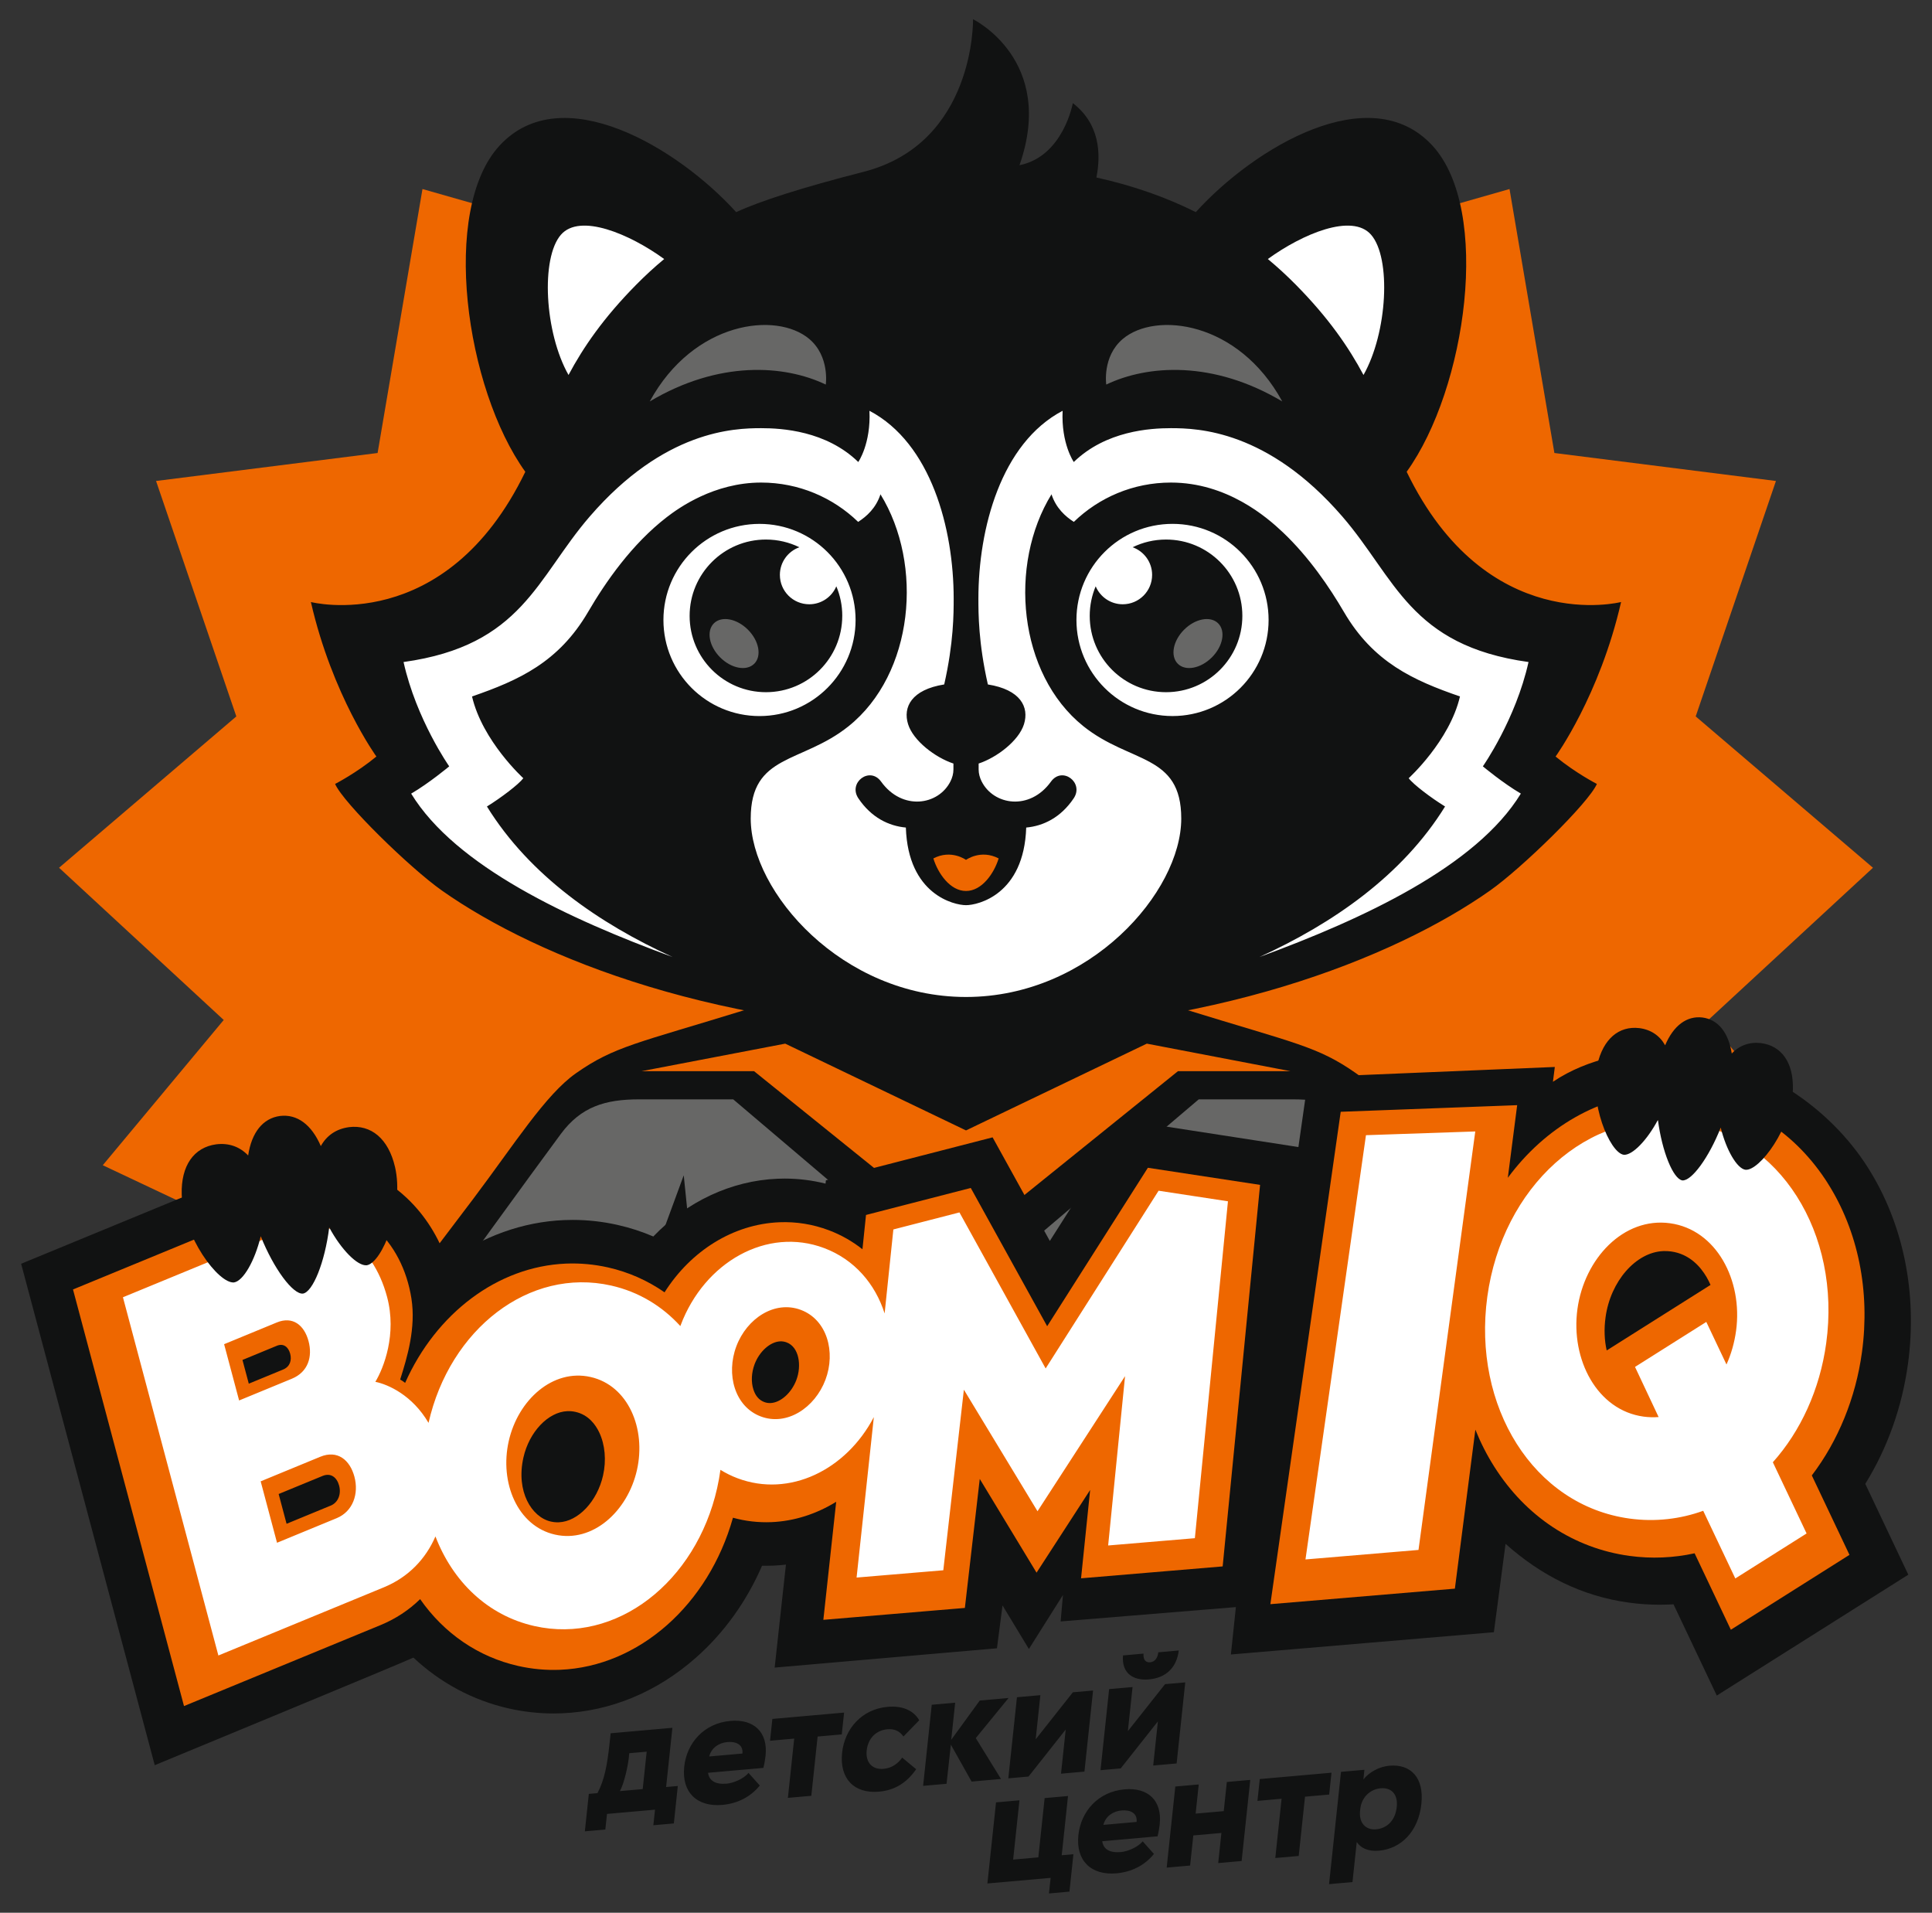 <?xml version="1.0" encoding="UTF-8"?> <svg xmlns="http://www.w3.org/2000/svg" id="_Слой_1" data-name="Слой 1" viewBox="0 0 879.99 871.07"><rect x="0" y="0" width="879.99" height="871.07" fill="#333333" stroke="none"/><defs><style> .cls-1 { fill: #111212; } .cls-2 { fill: #676766; } .cls-3 { fill: #fff; } .cls-4 { fill: #ee6700; } </style></defs><polygon class="cls-4" points="778.09 464.5 853.1 395.18 772.36 326.26 808.91 219.04 708 206.3 687.56 86.09 555.78 123.66 440 77.65 324.21 123.66 192.43 86.09 171.99 206.3 71.08 219.04 107.64 326.26 26.9 395.18 101.9 464.5 46.81 530.65 125.46 567.77 114.83 664.12 225.2 638.81 315.89 715 440 644.26 564.11 715 654.8 638.81 765.17 664.12 754.53 567.77 833.18 530.65 778.09 464.5"></polygon><g><path class="cls-2" d="M107.1,695.6c18.67-24.03,148.41-195.8,158.16-202.64,13.39-9.38,116.74-34.02,174.74-34.02s161.35,24.64,174.74,34.02c9.76,6.84,139.49,178.61,158.16,202.63H107.1Z"></path><polygon class="cls-4" points="341.64 492.91 292.25 492.91 291.29 482.79 358.34 469.95 440 509.13 521.66 469.95 588.7 482.79 587.74 492.91 538.35 492.91 440 572.22 341.64 492.91"></polygon><path class="cls-1" d="M664.37,545.89c-18.7-24.83-32.89-47.42-46.71-57.11-17.57-12.32-27.69-13.59-78.08-29.16-13.98-4.32-185.2-4.32-199.18,0-50.39,15.56-60.51,16.84-78.08,29.16-13.82,9.69-28.01,32.28-46.71,57.11-47.26,62.76-118.96,154.81-118.96,154.81h686.68s-71.7-92.06-118.96-154.81ZM357.65,475.28l82.35,39.52,82.35-39.52,65.39,12.53h-51.19l-96.55,77.85-96.55-77.85h-51.19l65.39-12.53ZM568.56,535.24l-15.65,153.43h-225.83l-15.65-153.43-56.4,153.43h-124.31s95.49-132.77,124.7-172.23c9.22-12.45,20.23-15.79,35.71-15.79h42.84l106.02,90.02,106.02-90.02h42.84c15.49,0,26.5,3.35,35.71,15.79,29.22,39.46,124.7,172.23,124.7,172.23h-124.31l-56.4-153.43Z"></path></g><g><path class="cls-3" d="M440,464.76c-50.26,0-98.37-6.85-142.99-20.36-35.9-10.87-68.86-26.16-92.82-43.05-12.53-8.83-36.32-31.91-44.38-42.51,3.82-2.27,9.41-5.86,14.89-10.37l3.7-3.05-2.81-3.89c-.18-.25-17.33-24.31-27.18-61.18,2.05.18,4.45.31,7.12.31,21.5,0,61.57-8.26,88.34-63.59l1.33-2.74-1.78-2.47c-12.71-17.67-22.4-46.42-25.28-75.04-3.05-30.25,1.76-54.7,13.19-67.09,6.68-7.24,15.36-10.91,25.79-10.91,25.47,0,56.42,21.36,74.41,41.21l2.52,2.78,3.41-1.58c10.93-5.07,30.15-11.13,57.13-18.03,22.51-5.76,38.96-20.54,47.56-42.75,3.32-8.57,4.86-16.65,5.57-22.53,9.03,7.52,22.66,24.77,11.82,55.62l-2.97,8.46,8.8-1.76c9.7-1.94,17.69-8.24,23.12-18.2,1.01-1.85,1.83-3.66,2.51-5.34,4.11,6.01,5.26,13.75,3.39,23.13l-.97,4.91,4.88,1.08c15.9,3.51,30.73,8.67,44.1,15.34l3.47,1.73,2.6-2.87c17.98-19.85,48.94-41.21,74.41-41.21,10.43,0,19.11,3.67,25.79,10.91,11.43,12.39,16.24,36.84,13.19,67.09-2.89,28.62-12.57,57.37-25.28,75.04l-1.78,2.47,1.33,2.74c26.78,55.33,66.84,63.59,88.34,63.59,2.67,0,5.06-.13,7.12-.31-9.84,36.87-27,60.93-27.18,61.18l-2.8,3.89,3.7,3.05c5.48,4.51,11.06,8.1,14.89,10.37-8.06,10.61-31.85,33.68-44.38,42.51-23.96,16.89-56.92,32.18-92.82,43.05-44.62,13.51-92.73,20.36-142.99,20.36Z"></path><path class="cls-4" d="M440,373.95s-7.75-.8-19.21,4.62c1.19,28.31,16.04,30.72,19.21,30.72s18.02-2.41,19.21-30.72c-11.46-5.42-19.21-4.62-19.21-4.62"></path><path class="cls-2" d="M349.17,302.62c-4,5.9-13.63,6.35-21.51,1.01-7.88-5.34-11.03-14.45-7.03-20.35,4-5.9,13.63-6.35,21.51-1.01,7.88,5.34,11.03,14.45,7.03,20.35ZM559.36,283.27c-4-5.9-13.63-6.35-21.51-1.01-7.88,5.34-11.03,14.45-7.03,20.35,4,5.9,13.63,6.35,21.51,1.01,7.88-5.34,11.03-14.45,7.03-20.35Z"></path><path class="cls-1" d="M738.37,274.16s-61.29,15.83-97.66-59.31c27.27-37.9,38.75-119.27,11.7-148.58-28.37-30.74-81.19,1.03-107.74,30.33-13.4-6.69-28.41-12.04-45.28-15.76,2.18-10.98,1.44-24.51-10.74-33.87,0,0-4.33,24.27-24.3,28.27,16.85-47.97-21.15-66.48-21.15-66.48,0,0,1.1,56.46-49.88,69.5-28.17,7.21-47.18,13.33-58.01,18.35-26.55-29.3-79.37-61.07-107.74-30.33-27.05,29.3-15.57,110.67,11.7,148.58-36.37,75.14-97.66,59.31-97.66,59.31,9.73,42.59,29.83,70.36,29.83,70.36-9.19,7.57-18.81,12.48-18.81,12.48,3.74,8.65,34.13,38.32,48.61,48.52,43.84,30.91,127.99,64.34,238.75,64.34s194.91-33.43,238.75-64.34c14.48-10.21,44.87-39.87,48.61-48.52,0,0-9.62-4.91-18.81-12.48,0,0,20.1-27.77,29.83-70.36ZM624.48,106.87c9.29,10.61,7.5,44.58-3.43,63.9-6.67-12.51-15.84-25.93-30.82-41.1-4.03-4.08-8.27-7.99-12.75-11.71,15.84-11.49,38.37-20.95,47-11.09ZM454.87,390.93c-2.1,6.85-7.65,14.83-14.87,14.83s-12.77-7.98-14.87-14.83c8.18-4.27,14.87.67,14.87.67,0,0,6.69-4.94,14.87-.67ZM255.52,106.87c8.64-9.86,31.16-.4,47,11.09-4.48,3.72-8.73,7.63-12.75,11.71-14.98,15.17-24.15,28.59-30.82,41.1-10.93-19.32-12.72-53.29-3.43-63.9ZM692.71,361.42c-20.24,33.1-71.65,57.02-119.07,74.41,33.35-15.2,65.11-37.09,84.56-68.55-6.31-3.87-14.5-10.07-16.57-12.88,0,0,18.63-16.93,23.36-37.23-21.3-7.35-39.46-15.57-52.85-38.47-6.59-11.27-15.86-24.96-27.84-36.31-7.38-6.99-25.48-22.63-50.99-22.63-17.18,0-32.76,6.83-44.2,17.91-3.82-2.45-8.12-6.26-10.17-12.56-19.7,31.98-15.25,81.74,14.53,105.62,21.38,17.13,44.57,12.4,44.57,42.03,0,33.48-41.62,81.19-97.9,81.27-.05,0-.1,0-.15,0h0s0,0,0,0c-.05,0-.1,0-.15,0-56.28-.08-97.9-47.79-97.9-81.27,0-29.63,23.2-24.89,44.57-42.03,29.79-23.88,34.24-73.64,14.53-105.62-2.05,6.3-6.35,10.11-10.17,12.56-11.44-11.08-27.02-17.91-44.2-17.91-21.5,0-37.65,11.66-42.94,15.73-15.95,12.29-27.89,29.53-35.88,43.21-13.39,22.9-31.55,31.12-52.85,38.47,4.73,20.3,23.36,37.23,23.36,37.23-2.08,2.81-10.27,9-16.57,12.88,19.45,31.45,51.21,53.35,84.56,68.55-47.41-17.38-98.82-41.31-119.07-74.41,8.19-4.77,17.33-12.42,17.33-12.42,0,0-14.96-21.28-20.8-47.51,54.07-7.5,60.6-38.29,84.84-66.31,33.91-39.2,65.67-40.19,78.03-40.19,9.41,0,29.6,1.18,44.25,15.41,0,0,5.79-8.29,5.09-23.33,28.06,14.76,38.36,53.64,38.36,85.54,0,6.62,0,20.13-4.31,39.09-14.87,2.37-18.91,10.29-16.44,18.15,2.37,7.51,12.34,15.13,20.64,17.87v2.69c0,1.91-.52,3.74-1.33,5.38-5.43,10.94-21.95,13.59-31.61.17-5.14-7.15-15.17.44-10.36,7.6,5.9,8.78,13.85,12.6,21.63,13.31,1,30.61,22.06,35.35,27.41,35.35s26.41-4.74,27.41-35.35c7.78-.71,15.73-4.53,21.63-13.31,4.81-7.16-5.21-14.75-10.36-7.6-9.66,13.42-26.18,10.77-31.61-.17-.81-1.64-1.33-3.47-1.33-5.38v-2.69c8.29-2.74,18.27-10.36,20.64-17.87,2.47-7.86-1.57-15.78-16.44-18.15-4.31-18.97-4.31-32.47-4.31-39.09,0-31.9,10.29-70.78,38.36-85.54-.7,15.04,5.09,23.33,5.09,23.33,14.65-14.22,34.84-15.41,44.25-15.41,12.35,0,44.11.99,78.03,40.19,24.25,28.02,30.78,58.81,84.84,66.31-5.84,26.22-20.8,47.51-20.8,47.51,0,0,9.14,7.64,17.33,12.42ZM534.06,326.09c-24.17,0-43.76-19.59-43.76-43.76s19.59-43.76,43.76-43.76,43.76,19.59,43.76,43.76-19.59,43.76-43.76,43.76ZM302.18,282.34c0-24.17,19.59-43.76,43.76-43.76s43.76,19.59,43.76,43.76-19.59,43.76-43.76,43.76-43.76-19.59-43.76-43.76ZM531.12,245.71c-5.46,0-10.63,1.26-15.23,3.51,5.17,1.85,8.88,6.78,8.88,12.59,0,7.39-5.99,13.38-13.38,13.38-5.54,0-10.3-3.37-12.33-8.18-1.74,4.14-2.71,8.69-2.71,13.46,0,19.2,15.56,34.76,34.76,34.76s34.76-15.56,34.76-34.76-15.56-34.76-34.76-34.76ZM551.97,299.39c-5.08,5.08-12.02,6.37-15.51,2.88-3.49-3.49-2.2-10.44,2.88-15.51,5.08-5.08,12.02-6.37,15.52-2.88,3.49,3.49,2.2,10.44-2.88,15.51ZM383.64,280.47c0-4.77-.96-9.32-2.71-13.46-2.03,4.81-6.79,8.18-12.33,8.18-7.39,0-13.38-5.99-13.38-13.38,0-5.81,3.71-10.74,8.88-12.59-4.6-2.24-9.76-3.51-15.23-3.51-19.2,0-34.76,15.56-34.76,34.76s15.56,34.76,34.76,34.76,34.76-15.56,34.76-34.76ZM343.54,302.27c-3.49,3.49-10.44,2.2-15.51-2.88-5.08-5.08-6.37-12.02-2.88-15.51,3.49-3.49,10.44-2.2,15.52,2.88,5.08,5.08,6.37,12.02,2.88,15.51Z"></path><path class="cls-2" d="M584.05,182.82c-31.42-18.71-61.26-16.73-80.17-7.69,0,0-1.91-12.76,7.49-20.74,14.9-12.65,52.69-8.18,72.68,28.43ZM368.63,154.39c-14.9-12.65-52.69-8.18-72.68,28.43,31.42-18.71,61.26-16.73,80.17-7.69,0,0,1.91-12.76-7.49-20.74Z"></path></g><g><g><path class="cls-1" d="M849.59,675.74l19.61,41.38-87.24,55.05-19.71-41.56c-.65.04-1.31.07-1.96.1-1.41.06-2.85.09-4.27.09-4.71,0-9.46-.32-14.12-.96-21.24-2.9-39.92-12.27-56.15-26.77l-5.32,40.25-119.78,10.14,2.27-21.58-79.82,6.53,1.06-12.06-15.52,24.61-12.01-19.83-2.54,19.51-101.25,8.79,5.14-46.9c-1.93.23-3.86.38-5.8.46-1.06.04-2.13.07-3.19.07-.63,0-1.26,0-1.89-.02-7.05,16.27-17.3,30.56-30.18,41.92-17.7,15.62-38.78,24.36-60.96,25.28-1.26.05-2.54.08-3.8.08-6.85,0-13.74-.77-20.46-2.29-16.28-3.67-31.2-11.7-43.39-23.15-2.4,1.3-117.83,49-117.83,49l-60.85-228.36,99.47-40.98c7.01-2.89,18.32-6.06,26.37-6.55,1.49-.09,2.99-.14,4.46-.13,17.45,0,33.16,6.16,45.45,17.8,8.31,7.87,14.52,17.77,18.33,29.09,16.01-11.73,34.41-18.34,53.3-19.12,1.26-.05,2.54-.08,3.81-.08,6.87,0,13.78.77,20.53,2.3,5.59,1.26,11.01,3.01,16.22,5.25,15.26-15.87,35.44-25.43,56.59-26.3,1.06-.04,2.14-.07,3.21-.07,6.31,0,12.55.77,18.65,2.3l.16-1.51,75.93-19.57,26.07,47.18,34.88-54.88,78.34,12.12,4.53-31.78,112.26-4.69-.86,6.75c16.41-11.1,36.27-13.64,46.21-13.55,1.4.01,2.82-.09,4.23-.09,4.69,0,9.44.32,14.12.96,30.95,4.23,61.41,24.22,78.83,51.64,16.22,25.53,22.72,57.32,18.32,89.52-2.7,19.71-9.36,38.36-19.44,54.61ZM303.4,813.82l5.33-.47-1.81,17.05-9.33.83.76-7.1-21.87,1.94-.76,7.1-9.33.83,1.81-17.05,3.93-.35c3.14-5.91,4.43-12.49,5.53-22.79l.48-4.47,28.13-2.49-2.87,26.99ZM294.55,797.72l-7.93.7-.24,2.27c-.37,3.48-2.09,11.58-4.04,14.99l10.4-.92,1.81-17.04ZM404.12,787.52c3.4-.3,5.72.9,7.38,3.29l7.19-7.39c-2.29-3.95-6.87-6.78-14.41-6.11-11.73,1.04-19.55,9.96-20.72,20.9-1.24,11.65,5.34,18.73,16.8,17.72,6.87-.61,12.41-3.7,16.94-10.22l-6.37-5.28c-2.02,2.85-4.87,4.79-8.47,5.11-5.46.48-8.24-3.21-7.7-8.32.62-5.82,4.55-9.27,9.35-9.69ZM444.44,791.55l14.95-18.28-13.13,1.16-13,17.89,1.8-16.9-10.67.94-3.93,36.93,10.67-.94,1.97-17.83,9.44,16.82,13.4-1.19-11.49-18.61ZM463.2,772.94l-3.93,36.93,9.2-.82,16.94-21.41-2.14,20.1,10.67-.94,3.93-36.93-9.2.81-16.94,21.41,2.14-20.1-10.67.94ZM348.7,799.54c-.14,1.28-.42,3.27-.99,5.57l-25.2,2.23c.48,3.55,3.26,5.41,8.52,4.94,2.73-.24,7.54-2,9.9-4.89l5.14,5.74c-4.26,5.3-10.32,8.23-17.05,8.83-11.53,1.02-18.61-5.74-17.37-17.39,1.15-10.8,8.97-19.79,21.04-20.86,10.67-.95,17.15,5.09,16.01,15.82ZM331.33,793.34c-3.93.35-7.28,2.62-8.3,6.57l15.13-1.34c.43-4.05-2.9-5.58-6.84-5.23ZM351.8,782.8l-1.06,9.94,11-.97-2.87,26.99,10.67-.94,2.87-26.99,11-.97,1.06-9.94-32.67,2.89ZM606.47,807.3l-32.67,2.89-1.06,9.94,11-.97-2.87,26.99,10.67-.94,2.87-26.99,11-.97,1.06-9.94ZM557.39,824.8l-12.8,1.13,1.41-13.28-10.67.94-3.93,36.93,10.67-.94,1.46-13.71,12.8-1.13-1.46,13.71,10.67-.94,3.93-36.93-10.67.94-1.41,13.28ZM647.43,821.4c-1.35,12.71-9.31,20.52-19.32,21.41-5.13.45-8.38-1.3-10.14-3.96l-1.94,18.25-10.67.95,5.44-51.14,10.67-.94-.47,4.4c2.52-3.18,7.03-5.83,11.82-6.25,9.87-.87,15.85,5.56,14.6,17.28ZM628.9,814.39c-4.67.41-8.74,3.94-9.33,9.48l-.09.85c-.57,5.4,2.57,8.78,7.3,8.36,4.67-.41,8.71-3.66,9.41-10.19.65-6.11-2.75-8.9-7.28-8.5ZM501.26,806.15l9.2-.81,16.94-21.41-2.14,20.1,10.67-.94,3.93-36.93-9.2.81-16.94,21.41,2.14-20.1-10.67.94-3.93,36.93ZM528.24,830.69c-.14,1.28-.41,3.27-.99,5.58l-25.2,2.23c.48,3.55,3.26,5.41,8.52,4.94,2.73-.24,7.54-2,9.89-4.89l5.14,5.74c-4.26,5.3-10.32,8.23-17.05,8.83-11.53,1.02-18.61-5.74-17.37-17.39,1.15-10.79,8.97-19.79,21.04-20.86,10.67-.95,17.15,5.09,16.01,15.82ZM510.87,824.49c-3.93.35-7.28,2.62-8.3,6.57l15.13-1.34c.43-4.05-2.9-5.58-6.84-5.23ZM486.48,817.92l-10.67.94-2.87,26.99-11.47,1.01,2.87-26.99-10.67.94-3.93,36.93,28.8-2.55-.76,7.1,9.33-.83,1.81-17.04-5.33.47,2.87-26.99ZM511.51,753.89c-.74,8.23,4.78,11.54,11.78,10.92,7.47-.66,12.62-5.06,13.62-13.17l-9.33.83c-.25,2.34-1.39,4.34-3.72,4.55-2.4.21-3.19-1.69-3.01-3.96l-9.33.83Z"></path><g><path class="cls-4" d="M476.97,603.98l-34.8-62.98-47.72,12.3-1.62,15.62c-4.58-3.63-9.72-6.55-15.28-8.65-7.28-2.74-14.88-3.97-22.58-3.65-20.97.87-40.27,12.97-52.28,31.91-7.74-5.39-16.44-9.24-25.71-11.33-6.32-1.42-12.76-2.01-19.16-1.75-31.22,1.29-59.24,22.75-73.29,54.32-1.31-.94-.94-.76-2.26-1.53,3.24-10.23,7.23-23.5,5.12-36.93-4.13-26.25-23.51-45.16-50.74-43.52-5.4.33-14.66,2.89-20.01,5.09l-83.39,34.35,50.56,189.72,89.48-36.86c6.9-2.84,12.97-6.84,18.07-11.84,10.87,15.57,26.44,26.33,44.69,30.44,6.29,1.42,12.71,2,19.08,1.74,35.92-1.49,67.61-29.66,78.72-69.25,5.7,1.58,11.57,2.25,17.5,2.01,10.39-.43,20.49-3.7,29.52-9.27l-5.85,53.76,64.46-5.42,6.78-58.75,25.87,42.69,24.41-37.67-4.14,40.24,64.5-5.42,17.04-173.75-51.11-7.79-45.87,72.17ZM113.32,630.13l-2.88-10.8,5.51-2.27,2.35-.97,2.27-.94h0l5.51-2.27c3.08-1.27,5.27.55,6.09,3.6.79,2.95-.05,5.91-3.21,7.21l-10.12,4.17-5.51,2.27ZM150.52,685.7l-12.35,5.09-7.64,3.15-3.61-13.56,6.83-2.81,13.17-5.42c3.8-1.56,6.55.69,7.55,4.42.99,3.73-.3,7.65-3.93,9.14ZM274.68,671.94c-2.66,11.79-11.31,20.95-20.13,21.32-1.21.05-2.44-.06-3.66-.34-8.72-1.97-15.97-13.67-12.48-29.16,2.63-11.67,11.24-20.74,20.01-21.11,1.23-.05,2.49.06,3.73.34,5.89,1.33,9.12,5.81,10.79,9.34,2.65,5.6,3.29,12.74,1.74,19.6ZM362.74,628.43c-2.23,5.91-7.19,10.34-11.8,10.53-.98.04-1.92-.11-2.86-.47-2.32-.88-3.98-2.78-4.9-5.65-1.13-3.47-.93-7.69.53-11.58,2.2-5.83,7.11-10.21,11.67-10.4,1-.04,1.96.12,2.93.48,5.69,2.14,6.89,10.56,4.43,17.08Z"></path><path class="cls-4" d="M832.52,538.86c-14.39-22.65-36.26-37.03-61.59-40.49-4.98-.68-10.03-.92-15-.72-27.44,1.14-52.23,15.83-69.15,38.73l4.26-33.08-80.37,3.01-32.04,224.24,84.04-7.07,9.33-72.41c2.37,5.89,5.23,11.54,8.6,16.85,14.39,22.74,36.26,37.17,61.58,40.64,4.98.68,10.04.92,15.04.71,4.94-.21,9.84-.84,14.64-1.89l16.51,34.81,54.03-34.1-17.15-36.17c11.97-15.72,20-35.33,22.83-56.06,3.81-27.85-1.72-55.19-15.58-77ZM731.82,615c-1.02-4.52-1.28-9.6-.52-15.11,2.24-16.38,13.78-29.62,26.28-30.14,1.18-.05,2.38,0,3.57.17,8.37,1.14,13.39,6.95,16.13,11.61.68,1.16,1.29,2.37,1.83,3.63l-47.29,29.84Z"></path></g><path class="cls-3" d="M476.28,623.21l-39.27-71.07-30.1,7.76-3.98,38.25c-4.31-13.53-13.8-24.59-27.53-29.76-25.99-9.79-54.52,6.28-65.38,35.14-.05.13-.09.25-.13.37-8.26-9.06-18.92-15.61-31.51-18.45-37.4-8.43-73.53,19.88-83.19,62.53-7.35-12.57-18.33-17.49-24.22-18.69,3.76-6.2,9.88-21.66,5.34-38.67-6.52-24.47-26.14-38.64-48.07-29.6l-72.24,29.76,43.47,163.14,75.37-31.05c11.26-4.64,19.08-12.98,23.5-23.17,7.85,20.42,23.68,35.99,45.06,40.81,37.42,8.44,73.63-20.12,83.25-62.81.63-2.79,1.12-5.56,1.5-8.33,2.42,1.5,5,2.79,7.77,3.83,23.66,8.91,49.46-3.73,62.1-27.84l-7.86,73.07,39.5-3.32,9.37-82.23,33.54,55.35,39.87-61.52-7.7,77.11,39.5-3.32,15.07-153.42-31.59-4.82-51.45,80.95ZM102.08,612.15l24.02-9.9c7.31-3.01,12.52,1.31,14.44,8.53,1.86,6.99-.13,14.02-7.61,17.1l-24.02,9.9-6.83-25.63ZM153.33,691.39l-27.15,11.19-7.45-27.97,27.15-11.19c7.83-3.23,13.51,1.42,15.56,9.11,2.05,7.69-.63,15.78-8.11,18.86M290.12,669.46c-4.25,18.84-20.18,33.27-37.32,29.41-17.14-3.86-25.33-23.74-21.08-42.58,4.25-18.83,20.13-33.06,37.27-29.2,17.14,3.86,25.38,23.53,21.13,42.37M375.97,628.37c-4.8,12.73-17.55,21.18-29.45,16.69-11.9-4.48-15.92-19.24-11.12-31.97,4.79-12.73,17.49-21.03,29.39-16.55,11.9,4.48,15.97,19.1,11.18,31.83M622.17,516.97l49.79-1.7-25.86,190.58-51.48,4.33,27.55-193.21ZM766.96,510.86c-43.93-6.01-82.7,29.85-89.52,79.68-6.81,49.83,20.88,95.02,64.81,101.03,11.7,1.6,23.18.21,33.53-3.55l14.62,30.82,32.47-20.49-15.37-32.43c12.56-14.05,21.41-33.01,24.31-54.27,6.81-49.83-20.91-94.78-64.84-100.79M790.75,606.03c-.72,5.28-2.22,10.67-4.37,15.36l-9.19-19.38-32.47,20.49,10.75,22.83c-2.32.17-4.61.11-6.87-.2-21.14-2.89-33.25-25.99-30.11-48.97,3.14-22.98,21.01-41.98,42.15-39.09,21.14,2.89,33.25,25.99,30.11,48.97"></path></g><g><path class="cls-1" d="M802.11,475.04c-5.27-.62-9.85,1.04-13.32,4.74-1.52-9.66-6.25-15.48-13.38-16.41-7.13-.83-13.15,3.66-16.97,12.66-2.47-4.42-6.51-7.15-11.76-7.82-9.3-1.1-16.47,4.92-19.15,16.72-3.85,16.97,5.59,39.99,12.04,40.96,3.86.37,10.63-6.56,15.58-15.89,1.9,14.56,6.97,26.91,11.12,27.56,4.18.37,12.11-10.38,17.48-24.04,2.53,10.26,7.42,18.62,11.25,19.2,6.49.63,21.24-19.41,21.63-36.81.27-12.1-5.23-19.67-14.51-20.87Z"></path><path class="cls-1" d="M158.92,513.32c-5.73.77-10.12,3.77-12.79,8.61-4.22-9.8-10.82-14.66-18.6-13.71-7.77,1.06-12.91,7.44-14.5,17.99-3.81-4.01-8.82-5.79-14.56-5.08-10.13,1.37-16.08,9.66-15.7,22.86.53,18.98,16.76,40.76,23.84,40.03,4.18-.65,9.46-9.82,12.15-21.03,5.96,14.87,14.67,26.55,19.23,26.12,4.52-.74,9.98-14.26,11.96-30.15,5.46,10.16,12.9,17.68,17.1,17.25,7.03-1.1,17.18-26.28,12.87-44.78-3-12.86-10.86-19.37-21-18.12Z"></path></g></g></svg> 